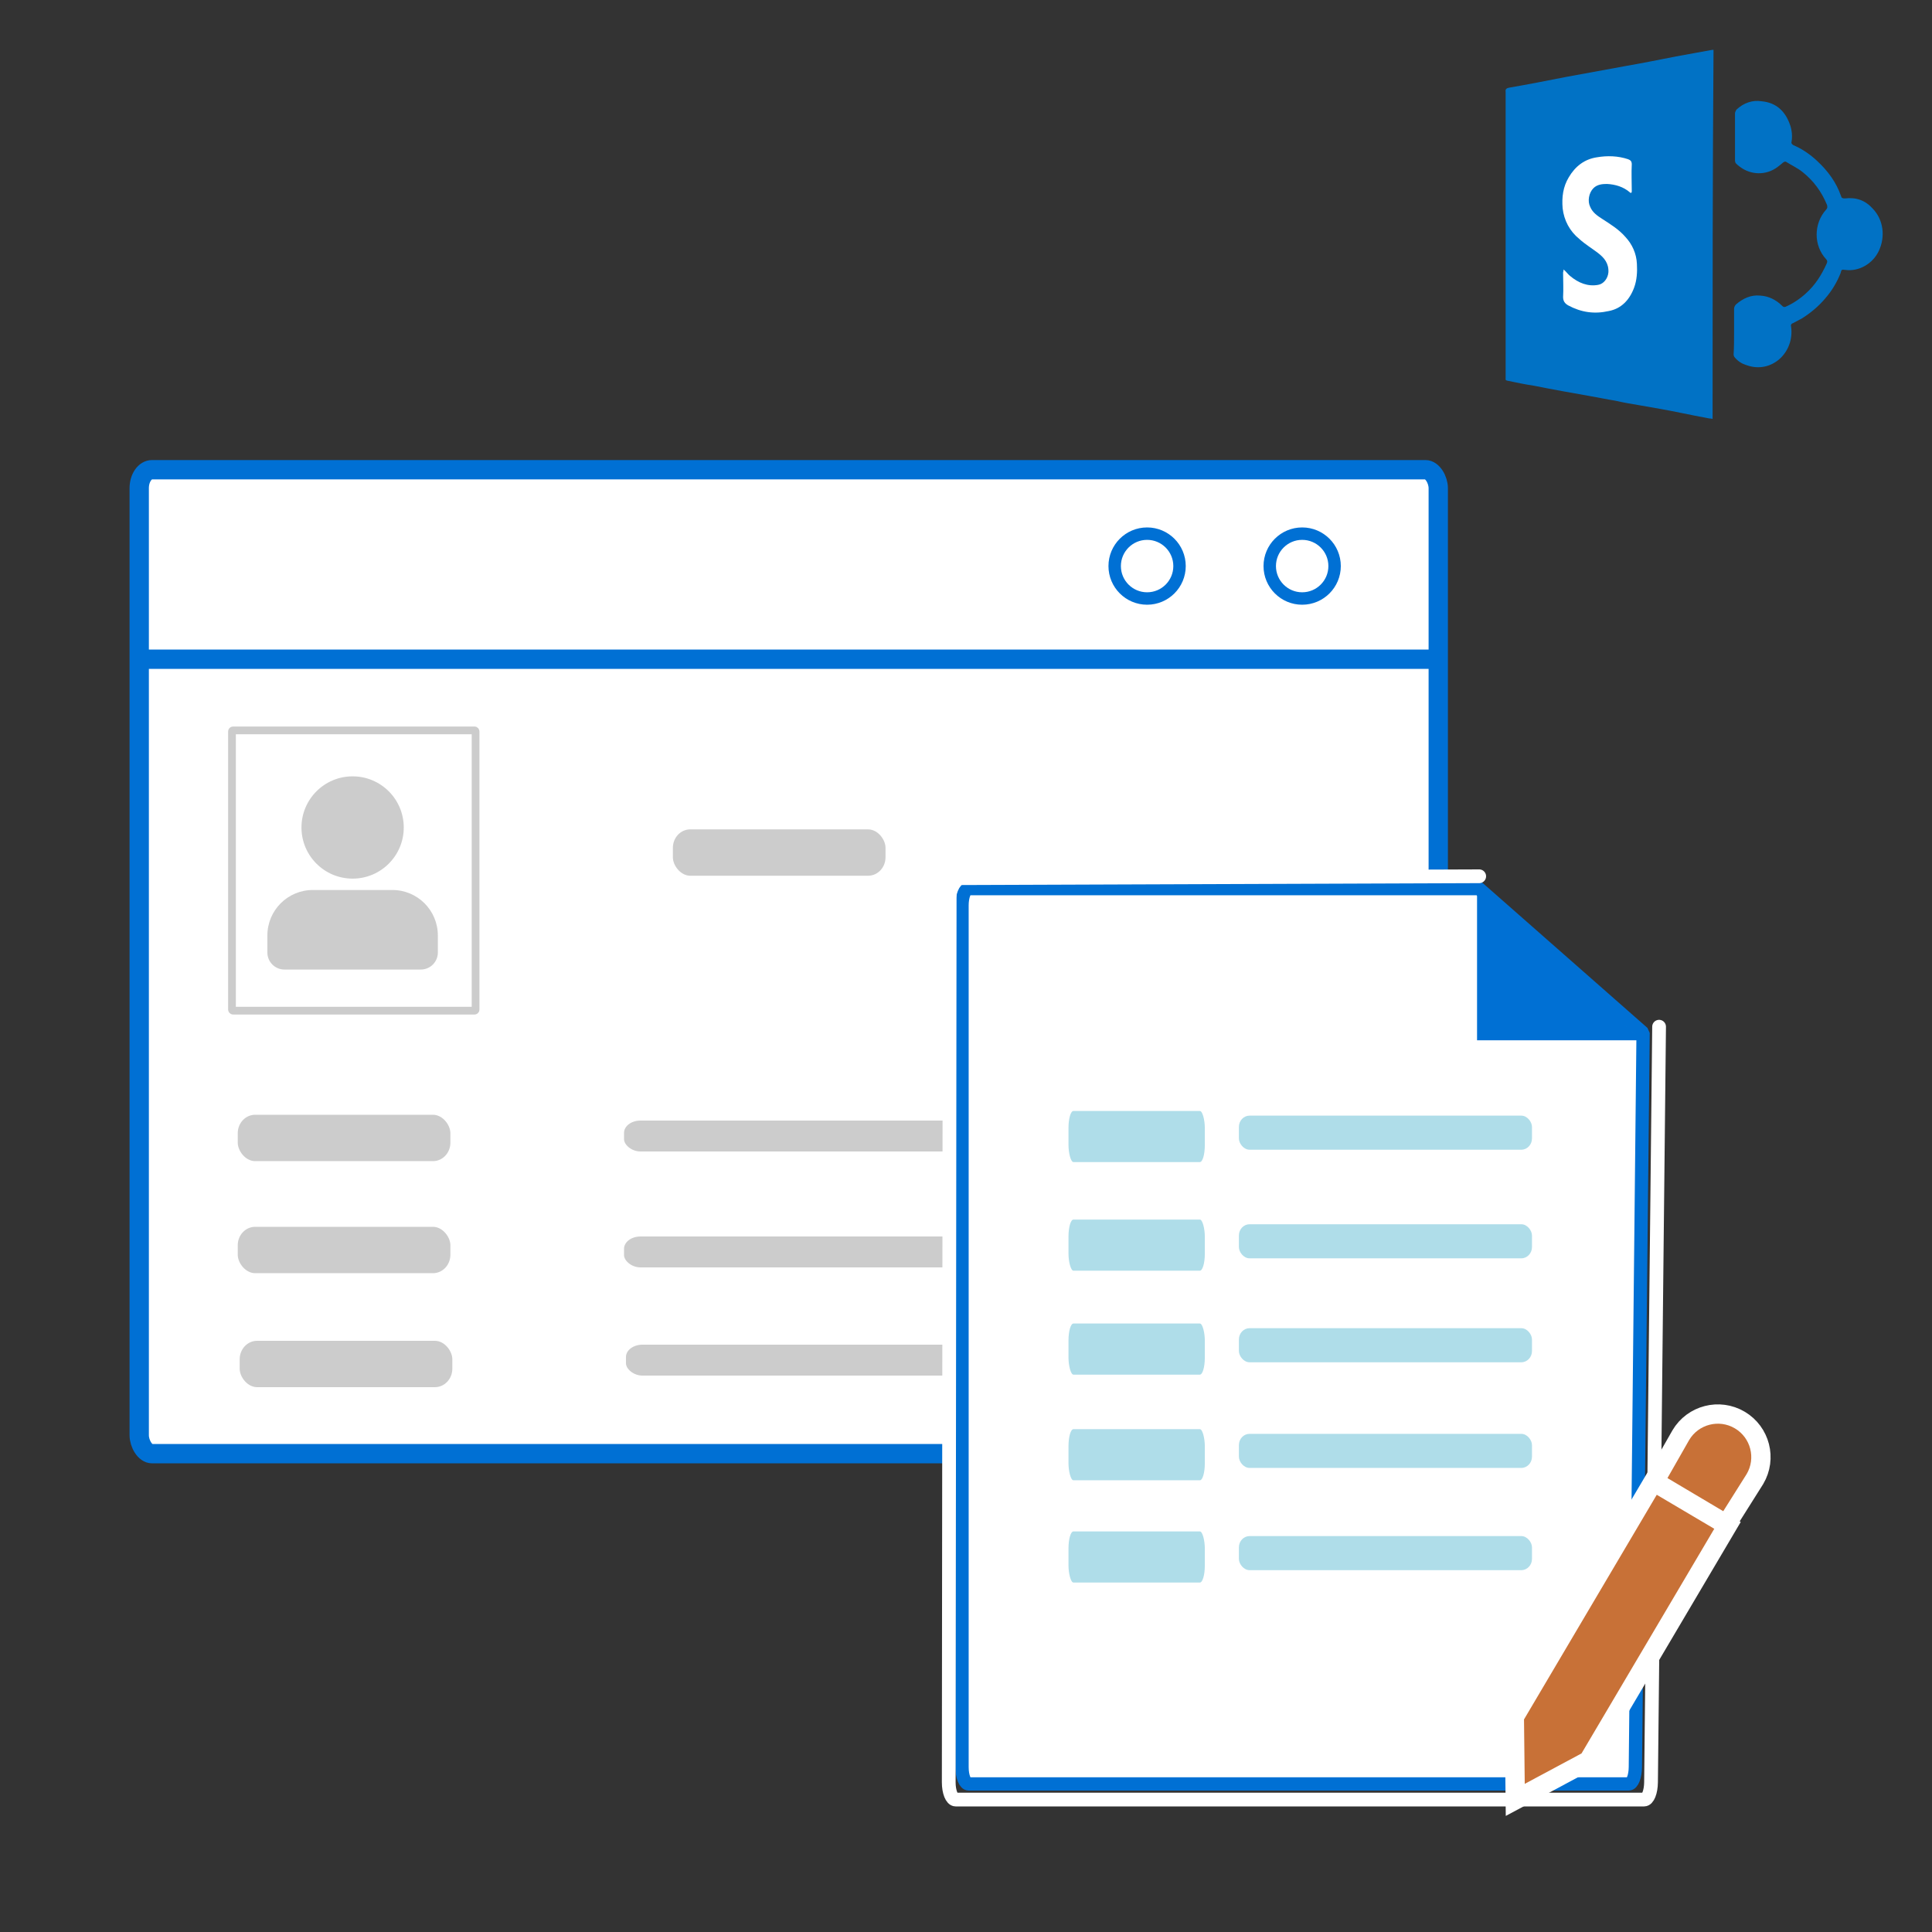 <?xml version="1.0" encoding="UTF-8"?>
<svg id="Layer_1" version="1.1" viewBox="0 0 500 500" xml:space="preserve" xmlns="http://www.w3.org/2000/svg"><rect x="0" y="0" width="500" height="500" fill="#333333" stroke="none"/><defs id="defs57">
	
	
	
	
	
		<linearGradient id="SVGID_6_" x1="388" x2="566.9" y1="171.6" y2="171.6" gradientTransform="matrix(1,0,0,-1,0,330)" gradientUnits="userSpaceOnUse">
		<stop id="stop25" stop-color="#B9DEFC" offset="1.3976e-6"/>
		<stop id="stop26" stop-color="#8DBFF1" offset="1"/>
	</linearGradient>
	

	
	
	
	
	
	
	
</defs>
<style id="style1" type="text/css">
	.st0{fill:url(#SVGID_1_);}
	.st1{fill:url(#SVGID_2_);}
	.st2{fill:url(#SVGID_3_);}
	.st3{fill:url(#SVGID_4_);}
	.st4{fill:url(#SVGID_5_);}
	.st5{opacity:5.000000e-02;fill:#FFFFFF;enable-background:new    ;}
	.st6{opacity:5.000000e-02;fill:url(#SVGID_6_);enable-background:new    ;}
	.st7{fill:#FFFFFF;stroke:#0172C5;stroke-width:4.95;stroke-linejoin:round;stroke-miterlimit:10;}
	.st8{fill:#0172C5;}
	.st9{fill:#FFFFFF;stroke:#0172C5;stroke-width:2.97;stroke-linejoin:round;stroke-miterlimit:10;}
	.st10{fill:#FFFFFF;}
	.st11{fill:none;stroke:#3CC708;stroke-width:7;stroke-miterlimit:10;}
	.st12{fill:#3CC708;}
	.st13{fill:#DD8C0B;}
	.st14{fill:#F9A716;}
	.st15{fill:#FFFFFF;stroke:#1787BF;stroke-width:2.2;stroke-linejoin:round;stroke-miterlimit:10;}
	.st16{fill:#1787BF;stroke:#1787BF;stroke-width:2.2;stroke-linejoin:round;stroke-miterlimit:10;}
	.st17{fill:none;stroke:#1787BF;stroke-width:2.2;stroke-linejoin:round;stroke-miterlimit:10;}
	.st18{fill:#1787BF;}
</style>





<g id="sp_icon" transform="matrix(1.209 0 0 1.209 -663.33 41.224)">
	
	<g id="g39" transform="translate(74.257 -178.92)">
		<path id="path37" class="st8" d="m841 234.5c-0.3-0.1-0.5-0.1-0.7-0.1-2.1-0.4-4.2-0.8-6.1-1.2-2.9-0.6-5.8-1.1-8.7-1.6-1.8-0.3-3.6-0.6-5.3-1-1.9-0.3-3.7-0.7-5.5-1-4-0.7-7.9-1.4-11.9-2.2-2-0.3-3.9-0.7-5.8-1.1-0.4-0.1-0.3-0.3-0.3-0.6v-61.2c-0.1-0.6 0.2-0.8 0.7-0.9 4.1-0.7 8.1-1.5 12.2-2.3 4.4-0.8 8.7-1.6 13.1-2.4 3.5-0.6 6.9-1.3 10.5-2 2.6-0.5 5.1-0.9 7.7-1.4h0.3c-0.2 26.4-0.2 52.6-0.2 79z"/>
		<path id="path38" class="st10" d="m809.1 202.5c0.6 0.5 0.9 1 1.4 1.4 1.8 1.5 3.8 2.3 6 1.9 1.2-0.2 2.1-1.4 2.2-2.7 0.1-1.9-0.9-3.1-2.2-4.1s-2.8-1.9-4-3c-2.1-1.7-3.3-4-3.6-6.6-0.2-2.4 0.1-4.6 1.3-6.6 1.4-2.4 3.4-3.9 6-4.3 2.3-0.4 4.6-0.3 6.7 0.4 0.5 0.2 0.8 0.4 0.8 1.1-0.1 1.9 0 3.8 0 5.7 0 0.1 0 0.3-0.1 0.4-0.1 0-0.3 0-0.3-0.1-1.4-1.2-3.1-1.7-4.9-1.8-1 0-2.1 0.1-2.9 0.9-1 1-1.3 2.8-0.7 4 0.5 1.2 1.5 1.9 2.6 2.6 1.7 1.1 3.5 2.2 4.9 3.8 1.5 1.6 2.4 3.6 2.5 5.8 0.1 1.7 0 3.5-0.6 5.1-1 2.7-2.8 4.5-5.4 5-3.1 0.7-5.9 0.3-8.7-1.2-0.7-0.4-1.1-0.9-1.1-1.8 0.1-1.7 0-3.5 0-5.2 0-0.2 0.1-0.3 0.1-0.7z"/>
		<path id="path39" class="st8" d="m845.6 215.9v-5c0-0.3 0.2-0.7 0.4-0.9 1.5-1.3 3.2-2.1 5.2-1.9 1.8 0.1 3.4 0.9 4.7 2.2 0.2 0.2 0.4 0.3 0.7 0.2 1.6-0.7 3.1-1.7 4.4-2.9 2-1.8 3.3-3.9 4.4-6.3 0.2-0.4 0.2-0.7-0.1-1-2.7-2.9-2.7-7.6 0-10.6 0.3-0.3 0.3-0.6 0.2-1-1.2-2.9-2.9-5.2-5.3-7.1-1-0.8-2.3-1.4-3.4-2.1-0.3-0.2-0.5 0-0.7 0.1-0.7 0.6-1.4 1.2-2.2 1.6-2.6 1.3-5.7 0.8-7.9-1.4-0.1-0.1-0.2-0.4-0.2-0.6v-10.1c0-0.3 0.2-0.6 0.3-0.8 1.6-1.5 3.5-2.1 5.4-1.8 3.2 0.3 5.1 2.2 6.1 5.1 0.4 1.2 0.5 2.4 0.3 3.6-0.1 0.3 0.1 0.5 0.4 0.7 1.9 0.8 3.6 2 5 3.3 2.4 2.2 4.2 4.7 5.2 7.6 0.1 0.4 0.3 0.5 0.8 0.5 2.4-0.3 4.4 0.4 6 2.2 2.3 2.4 2.7 6 1.3 9-1.3 2.8-4.3 4.5-7.2 4.1-0.8-0.1-0.8-0.1-1 0.7-0.8 2-1.9 3.8-3.2 5.3-1.5 1.8-3.2 3.2-5.1 4.4-0.6 0.3-1.3 0.7-1.9 1-0.3 0.1-0.5 0.3-0.4 0.7 0.8 5.6-4.2 10.2-9.5 8.3-1-0.3-1.8-0.8-2.5-1.6-0.2-0.2-0.3-0.5-0.3-0.7 0.1-1.5 0.1-3.2 0.1-4.8z"/>
	</g>
</g><g id="g18" transform="translate(-41.5,-15)"><g id="g17" transform="translate(-36,-63.5)"><g id="g14" transform="translate(6,59)"><g id="g8" fill="#fff" stroke-linecap="round" stroke-miterlimit="0"><g id="g4" stroke="#0070d4"><rect id="rect1" x="107.53" y="141.06" width="336.19" height="254.65" rx="3.306" ry="4.775" stroke-width="5"/><rect id="rect2" x="106.83" y="188.88" width="334.66" height="2.463" rx="0" ry=".071" stroke-width="2.537"/><ellipse id="path2" cx="368.37" cy="166" rx="8.392" ry="8.392" stroke-width="3.216"/><ellipse id="path2-7" cx="408.5" cy="166" rx="8.392" ry="8.392" stroke-width="3.216"/></g><rect id="rect3" x="131.54" y="208.52" width="63.037" height="72.542" ry=".273" stroke="#ccc" stroke-width="2"/></g><g id="g10" fill="#ccc"><path id="形状-9" d="m173.05 249.83c6.497 0 11.765 5.267 11.765 11.765v4.412c0 2.437-1.975 4.412-4.412 4.412h-35.294c-2.437 0-4.412-1.975-4.412-4.412v-4.412c0-6.497 5.267-11.765 11.765-11.765zm-10.294-29.412c7.31 0 13.235 5.926 13.235 13.235s-5.926 13.235-13.235 13.235c-7.31 0-13.235-5.926-13.235-13.235s5.926-13.235 13.235-13.235z" stroke-width="2.941"/><g id="g9" stroke-miterlimit="0" stroke-width="0"><rect id="rect4" x="245.64" y="234.14" width="55.032" height="12" rx="4.503" ry="4.773"/><rect id="rect4-5" x="133.03" y="308" width="55.032" height="12" rx="4.503" ry="4.773"/><rect id="rect4-5-0" x="133.03" y="337" width="55.032" height="12" rx="4.503" ry="4.773"/><rect id="rect4-5-4" x="133.53" y="366.5" width="55.032" height="12" rx="4.503" ry="4.773"/><rect id="rect4-5-9" x="233" y="309.5" width="156.03" height="8" rx="4.261" ry="3.182"/><rect id="rect4-5-9-5" x="233" y="339.5" width="156.03" height="8" rx="4.261" ry="3.182"/><rect id="rect4-5-9-9" x="233.5" y="367.5" width="156.03" height="8" rx="4.261" ry="3.182"/></g></g></g><g id="g16" transform="translate(-415,49.75)"><g id="g12" transform="translate(87,-110)" fill="#fff"><g id="g11" transform="translate(126.25,-12)" stroke-miterlimit="0"><path id="rect1-5" d="m662.02 380.72 42.46 37.345-2 190.02c-0.025 2.407-0.764 4.345-1.714 4.345h-170.83c-0.949 0-1.714-1.938-1.714-4.345v-223.02c0-2.407 0.764-4.345 1.714-4.345v0h132.08" fill="#fff" stroke="#0070d4" stroke-linecap="round" stroke-width="3.434"/><path id="rect1-5-8" d="m708.62 416.46-2.086 195.54c-0.026 2.477-0.797 4.471-1.787 4.471h-178.18c-0.99 0-1.79-1.994-1.787-4.471l0.25-233.75c3e-3 -2.477-0.703-0.218 0.287-0.221l136.75-0.5" fill="none" stroke="#fff" stroke-linecap="round" stroke-width="3.558"/><path id="path10" d="m704.26 419.97h-42.75v-38.25z" fill="#0070d4" stroke-width="0"/></g></g><g id="g15" transform="matrix(.882 0 0 .882 206.75 28.177)" fill="#afdde9" stroke-miterlimit="0" stroke-width="0"><g id="g13" transform="translate(317,26.5)"><rect id="rect8" x="320.5" y="300.13" width="40" height="15" rx="1.456" ry="4.964"/><rect id="rect8-7" x="320.5" y="332" width="40" height="15" rx="1.456" ry="4.964"/><rect id="rect8-5" x="320.5" y="362.5" width="40" height="15" rx="1.456" ry="4.964"/><rect id="rect8-2" x="320.5" y="393.5" width="40" height="15" rx="1.456" ry="4.964"/><rect id="rect8-1" x="320.5" y="423.5" width="40" height="15" rx="1.456" ry="4.964"/></g><g id="g9-1" transform="matrix(2.15 0 0 1 -1.575 27.872)"><rect id="rect8-6" x="320.5" y="300.13" width="40" height="10" rx="1.456" ry="3.309"/><rect id="rect8-7-5" x="320.5" y="332" width="40" height="10" rx="1.456" ry="3.309"/><rect id="rect8-5-2" x="320.5" y="362.5" width="40" height="10" rx="1.456" ry="3.309"/><rect id="rect8-2-3" x="320.5" y="393.5" width="40" height="10" rx="1.456" ry="3.309"/><rect id="rect8-1-5" x="320.5" y="423.5" width="40" height="10" rx="1.456" ry="3.309"/></g></g><path id="path1" d="m920.65 412.17 18.641 11.07 7.386-11.722c3.132-5.299 1.375-12.134-3.925-15.266s-12.134-1.375-15.266 3.925zm18.927 11.345-19.191-11.345-35.982 60.894 0.243 21.495 18.948-10.15z" fill="#c87137" stroke="#fff" stroke-width="5"/></g></g></g></svg>
